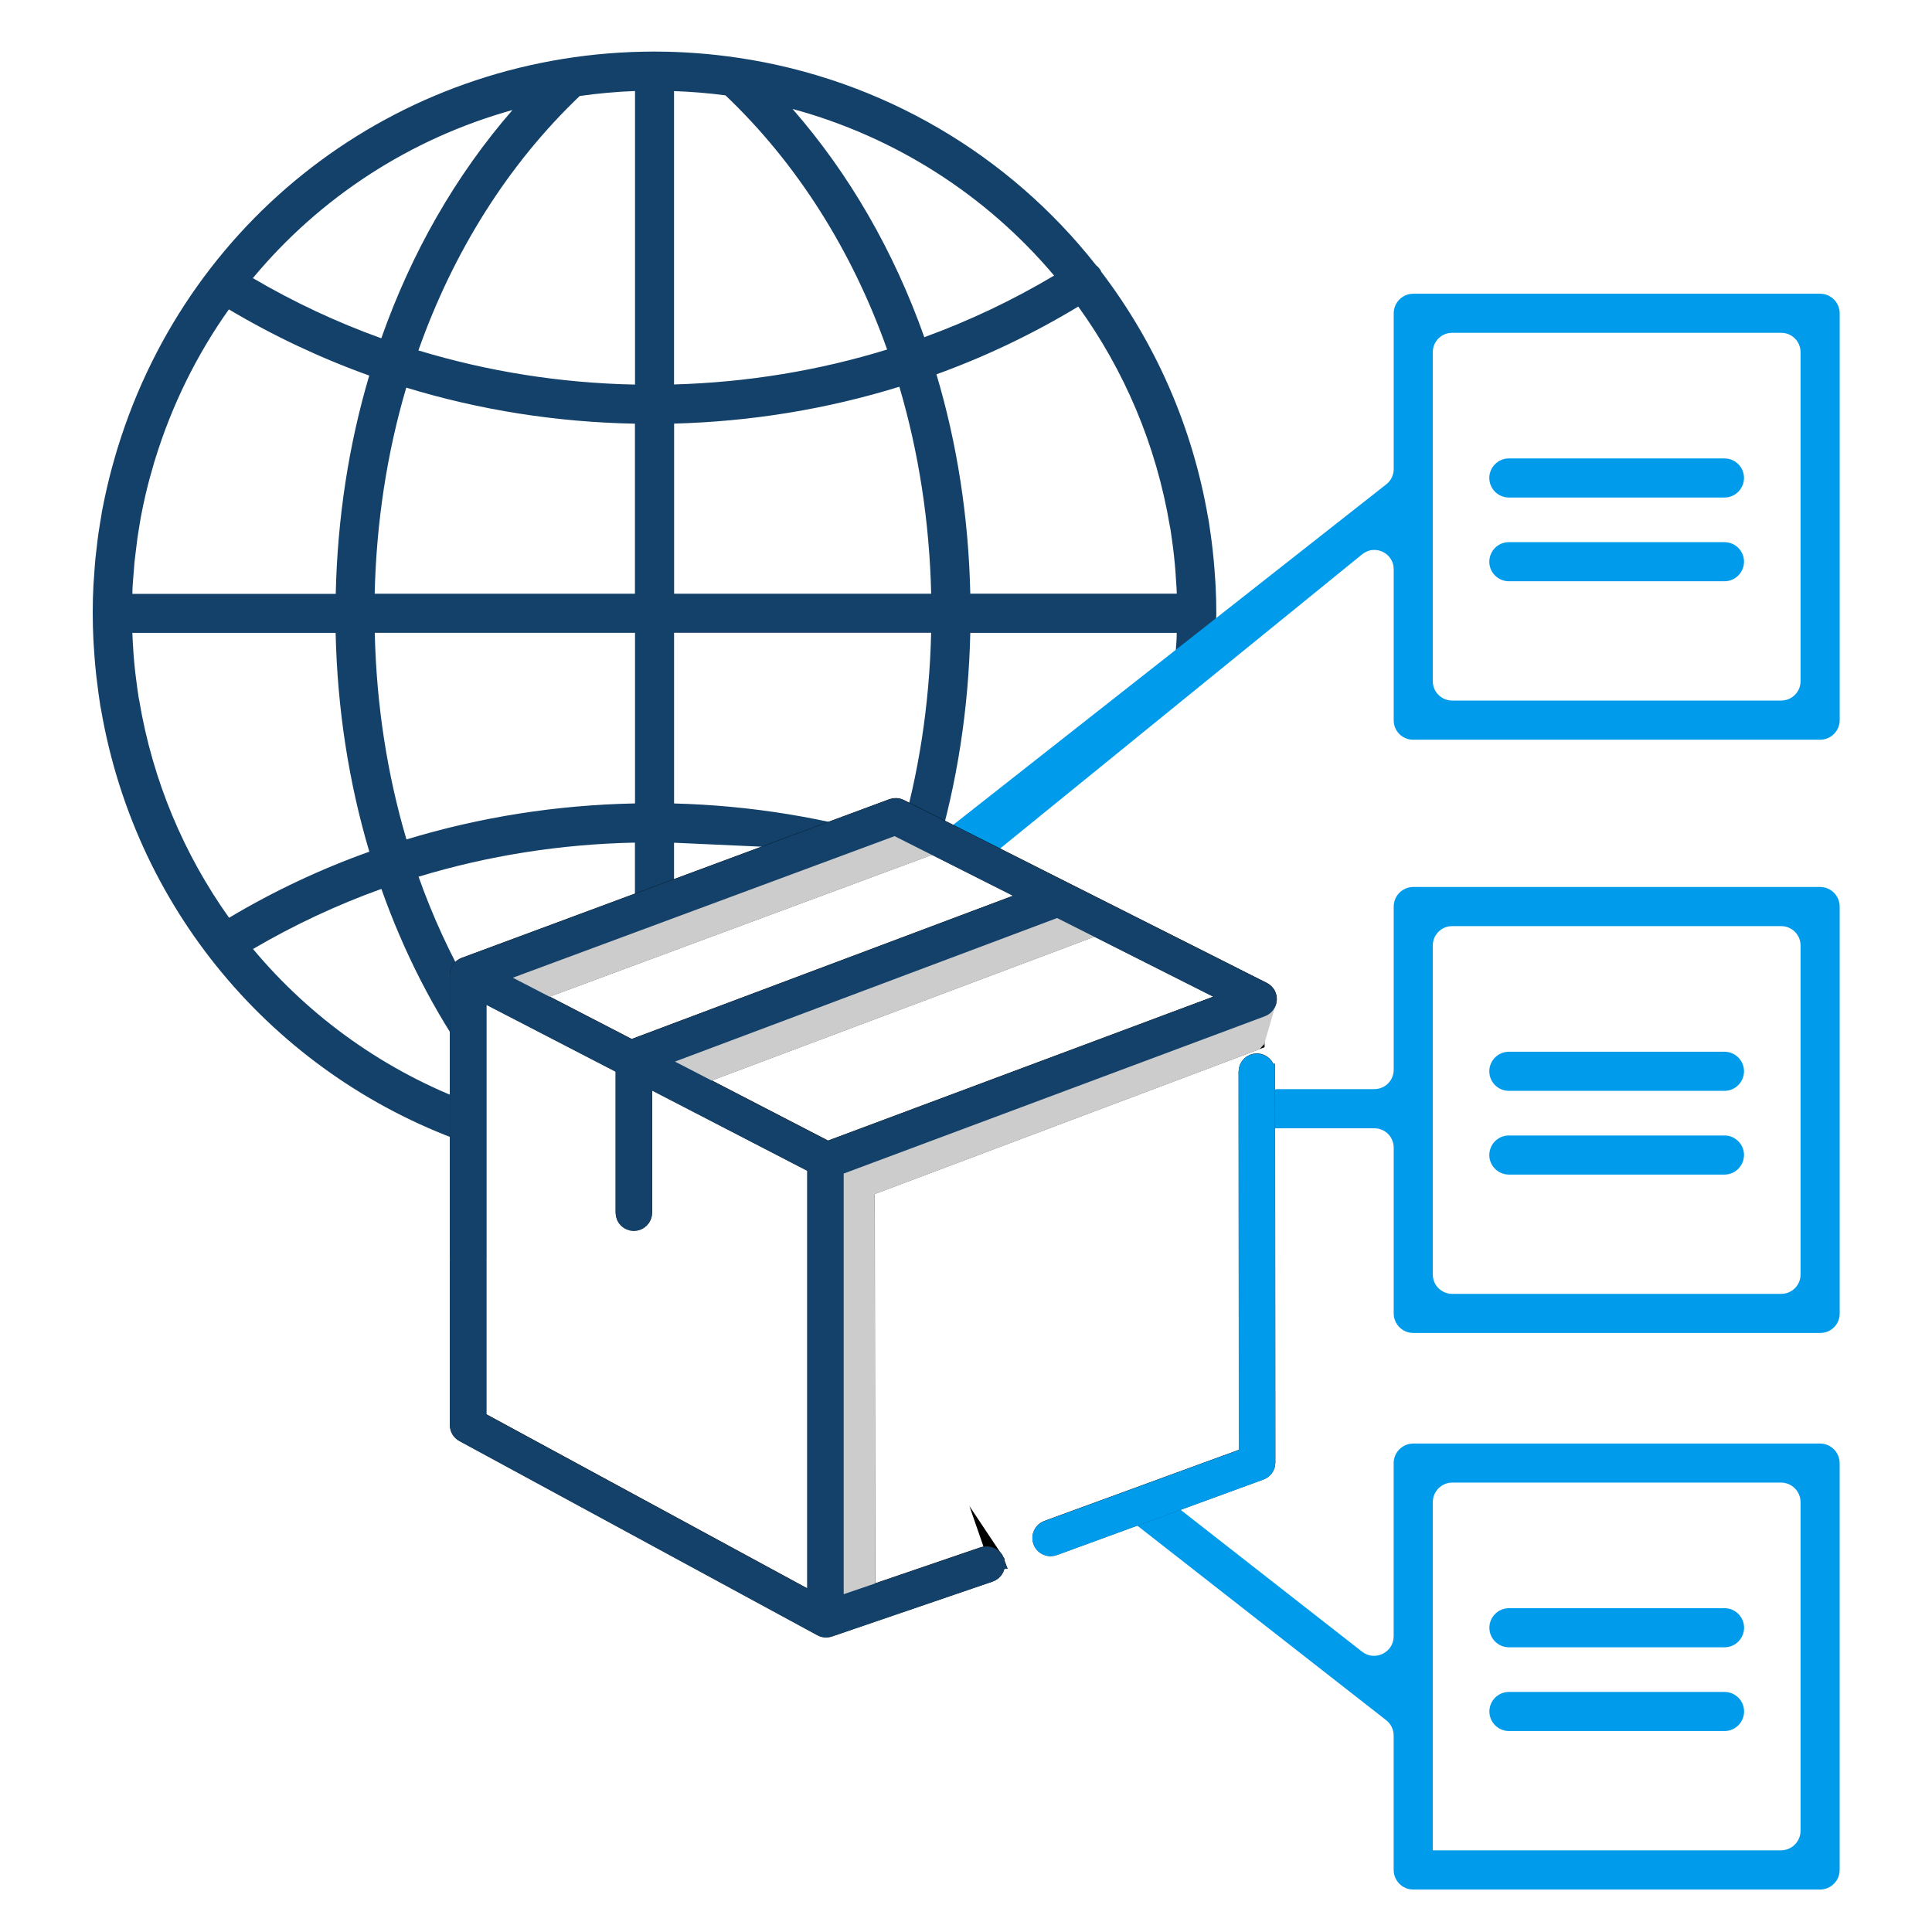 <?xml version="1.0" encoding="UTF-8"?>
<svg id="Layer_1" xmlns="http://www.w3.org/2000/svg" version="1.1" viewBox="0 0 500 500">
  <!-- Generator: Adobe Illustrator 29.2.1, SVG Export Plug-In . SVG Version: 2.1.0 Build 116)  -->
  <defs>
    <style>
      .st0, .st1, .st2 {
        fill: #009ceb;
      }

      .st3, .st4 {
        fill: #ccc;
      }

      .st3, .st4, .st5, .st6, .st1, .st2 {
        stroke-width: 4px;
      }

      .st3, .st6, .st1 {
        stroke: #000;
      }

      .st3, .st6, .st1, .st2 {
        stroke-miterlimit: 10;
      }

      .st4 {
        stroke: #ccc;
        stroke-linecap: round;
        stroke-linejoin: bevel;
      }

      .st5 {
        stroke: #134169;
      }

      .st5, .st6, .st7 {
        fill: #134169;
      }

      .st8 {
        fill: none;
      }

      .st2 {
        stroke: #009ceb;
      }
    </style>
  </defs>
  <path class="st7" d="M243.68,221.227l-1.37-.54c5.37-17.97,8.36-37.14,8.8-56.9h53.43c-.02.52-.01,1.06-.04,1.58l-.1,1.55-.1,1.3-.28,3.68c0,.1-.02.21-.04.31l10.68-8.68.12-4.8v-.17c0-2.23-.06-4.45-.17-6.68l-.1-1.66-.05-.72c-.1-1.48-.2-2.95-.34-4.4l-.28-2.73c-.15-1.35-.32-2.7-.54-4.23l-.37-2.56-.14-.94c-.03-.19-.07-.37-.12-.55-4.08-23.9-13.8-45.55-27.63-63.7-.1-.18-.16-.37-.27-.54-.3-.48-.68-.86-1.1-1.2-22.5-28.6-55.4-48.18-92.7-53.7h-.03c-7.13-1.06-14.32-1.59-21.53-1.6-64.27,0-120.08,41.2-138.96,102.57-.03.08-.05.16-.08.24-.53,1.74-1.02,3.5-1.5,5.27l-.46,1.76c-.46,1.85-.9,3.7-1.3,5.58l-.43,2.12-.24,1.2c-.1.47-.16.94-.23,1.42l-.2,1.16-.48,3c-.17,1.16-.31,2.32-.44,3.48l-.12,1-.28,2.44c-.13,1.35-.22,2.7-.33,4.3l-.07.93c-.05.6-.1,1.2-.12,1.8-.11,2.25-.17,4.51-.17,6.76v.52c0,2.24.07,4.47.17,6.67.02.54.06,1.08.1,1.62l.05.77c.1,1.48.2,2.95.34,4.4l.28,2.74.55,4.34.36,2.44.14,1c.03.17.07.34.12.51,9.16,53.7,46.72,96.04,95.84,112.86v-10.75c-22.1-8.2-41.54-22.02-56.47-39.9,10.57-6.2,21.68-11.4,33.22-15.55,5.8,16.4,13.6,31.66,23.25,45.32v-18.87c-5.43-9.44-9.99-19.35-13.63-29.61,17.96-5.45,36.8-8.44,56-8.82v13.85h10.12v-13.82M132.61,28.497c-14.67,16.85-26.13,36.92-33.93,59.05-11.55-4.15-22.67-9.37-33.24-15.57,17.36-20.9,40.72-36.12,67.18-43.5v.02s-.01,0-.01,0ZM34.3,152.117c.02-.5.06-1,.1-1.5l.1-1.25.3-3.77c.07-.73.16-1.46.25-2.18l.13-1.04.4-3.22c.13-.93.3-1.85.44-2.77l.4-2.43.62-3.1c.37-1.74.77-3.47,1.2-5.19l.43-1.64,1.32-4.67c.03-.07.05-.15.08-.22,4.37-14.3,10.9-27.42,19.16-39.07,11.53,6.86,23.7,12.6,36.33,17.13-5.3,17.85-8.23,36.88-8.67,56.5h-52.62c0-.54,0-1.06.03-1.57h0v-.01ZM59.28,237.507c-11.62-16.3-19.77-35.38-23.26-56.32-.02-.15-.06-.3-.1-.44l-.07-.45-.33-2.26-.04-.3c-.18-1.25-.34-2.5-.48-3.75l-.26-2.55c-.13-1.36-.23-2.73-.3-4.1l-.05-.82-.08-1.4-.05-1.33h52.6c.44,19.66,3.4,38.73,8.72,56.63-12.64,4.5-24.78,10.24-36.3,17.1h0v-.01h0ZM164.33,207.927c-20.28.4-40.17,3.54-59.14,9.32-5-16.9-7.78-34.9-8.2-53.48h67.35v44.16h-.01ZM164.33,153.647h-67.36c.43-18.53,3.2-36.5,8.17-53.33,18.98,5.8,38.88,8.95,59.18,9.33v44h.01ZM164.33,99.527c-19.23-.38-38.08-3.38-56.05-8.84,9.04-25.57,23.23-48.2,41.76-65.85,4.7-.66,9.46-1.1,14.3-1.28v75.97h-.01ZM302.77,136.277c.02.15.06.3.1.44l.07.45.37,2.56c.18,1.25.34,2.5.48,3.76.1.85.18,1.7.26,2.54.13,1.36.22,2.73.3,4.1l.05.77.1,1.44.05,1.3h-53.44c-.44-19.72-3.4-38.83-8.76-56.76,12.78-4.63,25.06-10.5,36.7-17.54,11.86,16.42,20.18,35.72,23.72,56.93h0v.01ZM272.8,71.317c-10.67,6.36-21.92,11.7-33.59,15.95-7.84-22.15-19.37-42.22-34.1-59.07,26.42,7.16,50.04,22.2,67.69,43.12ZM174.45,23.577c4.5.16,8.93.52,13.3,1.1,18.56,17.64,32.78,40.23,41.84,65.78-17.68,5.45-36.2,8.5-55.15,9.04V23.587h.01v-.01ZM174.45,109.627c20-.53,39.6-3.76,58.3-9.54,5,16.9,7.8,34.95,8.24,53.57h-66.53v-44.02h-.01v-.01h0ZM174.45,207.957v-44.2h66.53c-.44,18.67-3.24,36.76-8.28,53.7-18.68-5.77-38.25-9-58.25-9.52v.02Z"/>
  <g>
    <path class="st8" d="M465.98,239.68h-95.17v95.17h95.17v-95.17h0ZM446.29,303.98h-55.8c-2.79-.01-5.06-2.27-5.06-5.06.01-2.79,2.27-5.06,5.06-5.06h55.8c2.79,0,5.06,2.27,5.06,5.06-.01,2.79-2.27,5.06-5.06,5.06ZM446.29,282.31h-55.8c-2.79,0-5.06-2.27-5.06-5.06.01-2.79,2.27-5.06,5.06-5.06h55.8c2.79,0,5.06,2.27,5.06,5.06-.01,2.79-2.27,5.06-5.06,5.06Z"/>
    <path class="st8" d="M465.98,86.13h-95.17v95.17h95.17v-95.17h0ZM446.29,150.43h-55.8c-2.79-.01-5.06-2.27-5.06-5.06.01-2.79,2.27-5.06,5.06-5.06h55.8c2.8,0,5.06,2.26,5.06,5.06-.01,2.79-2.27,5.06-5.06,5.06ZM446.29,128.76h-55.8c-2.79-.01-5.06-2.27-5.06-5.06.01-2.79,2.27-5.06,5.06-5.06h55.8c2.79,0,5.06,2.27,5.06,5.06-.01,2.79-2.27,5.06-5.06,5.06Z"/>
    <path class="st8" d="M465.98,383.69h-95.17v95.17h95.17v-95.17h0ZM446.31,447.99h-55.8c-2.79-.01-5.06-2.27-5.06-5.06.01-2.79,2.27-5.06,5.06-5.06h55.8c2.79,0,5.06,2.27,5.06,5.06-.01,2.79-2.27,5.06-5.06,5.06ZM446.31,426.32h-55.8c-2.79-.01-5.06-2.27-5.06-5.06.01-2.79,2.27-5.06,5.06-5.06h55.8c2.79,0,5.06,2.27,5.06,5.06-.01,2.79-2.27,5.06-5.06,5.06Z"/>
    <path class="st0" d="M327.973,283.28c-.003,2.841-1.215,8.72,1.625,8.72h26.091c2.761,0,5,2.239,5,5v42.91c.01,2.79,2.27,5.06,5.06,5.06h105.36c2.761,0,5-2.239,5-5v-105.36c-.01-2.79-2.27-5.06-5.06-5.06h-105.3c-2.79.01-5.06,2.27-5.06,5.06v42.25c0,2.761-2.239,5-5,5h-25.403M375.81,239.68h85.17c2.761,0,5,2.239,5,5v85.17c0,2.761-2.239,5-5,5h-85.17c-2.761,0-5-2.239-5-5v-85.17c0-2.761,2.239-5,5-5h0Z"/>
    <path class="st0" d="M446.31,437.87h-55.8c-2.79,0-5.05,2.27-5.06,5.06,0,2.79,2.27,5.05,5.06,5.06h55.8c2.79,0,5.05-2.27,5.06-5.06,0-2.79-2.27-5.06-5.06-5.06Z"/>
    <path class="st0" d="M446.29,293.86h-55.8c-2.79,0-5.05,2.27-5.06,5.06,0,2.79,2.27,5.05,5.06,5.06h55.8c2.79,0,5.05-2.27,5.06-5.06,0-2.79-2.27-5.06-5.06-5.06Z"/>
    <path class="st0" d="M446.29,272.19h-55.8c-2.79,0-5.05,2.27-5.06,5.06,0,2.79,2.27,5.06,5.06,5.06h55.8c2.79,0,5.05-2.27,5.06-5.06,0-2.79-2.27-5.06-5.06-5.06Z"/>
    <path class="st0" d="M446.31,416.2h-55.8c-2.79,0-5.05,2.27-5.06,5.06,0,2.79,2.27,5.05,5.06,5.06h55.8c2.79,0,5.05-2.27,5.06-5.06,0-2.79-2.27-5.06-5.06-5.06Z"/>
    <g>
      <rect class="st8" x="370.81" y="86.13" width="95.17" height="95.17"/>
      <g>
        <rect class="st8" x="370.81" y="86.13" width="95.17" height="95.17"/>
        <g>
          <rect class="st8" x="370.81" y="86.13" width="95.17" height="95.17"/>
          <g>
            <rect class="st8" x="370.81" y="86.13" width="95.17" height="95.17"/>
            <path class="st0" d="M250.158,217.615c1.79,1.941,5.653,4.436,7.702,2.77l94.677-76.94c3.267-2.655,8.153-.33,8.153,3.88v39.114c0,2.761,2.239,5,5,5h105.36c2.79-.01,5.06-2.27,5.06-5.06v-105.3c-.01-2.79-2.27-5.06-5.06-5.06h-105.3c-2.79.01-5.06,2.27-5.06,5.06v40.321c0,1.505-.678,2.93-1.846,3.88l-112.362,88.348M460.98,181.3h-85.17c-2.761,0-5-2.239-5-5v-85.17c0-2.761,2.239-5,5-5h85.17c2.761,0,5,2.239,5,5v85.17c0,2.761-2.239,5-5,5h0Z"/>
          </g>
        </g>
      </g>
    </g>
    <path class="st0" d="M446.29,118.64h-55.8c-2.79,0-5.05,2.27-5.06,5.06,0,2.79,2.27,5.05,5.06,5.06h55.8c2.79,0,5.05-2.27,5.06-5.06,0-2.79-2.27-5.06-5.06-5.06Z"/>
    <path class="st0" d="M293.678,394.324l65.055,50.854c1.229.96,1.947,2.433,1.947,3.993v34.779c.01,2.79,2.27,5.06,5.06,5.06h105.3c2.79-.01,5.06-2.27,5.06-5.06v-105.3c-.01-2.79-2.27-5.06-5.06-5.06h-105.3c-2.79.01-5.06,2.27-5.06,5.06v44.805c0,4.223-4.862,6.594-8.189,3.992l-46.983-36.733M370.81,478.86v-90.102c0-2.799,2.269-5.068,5.068-5.068h85.034c2.799,0,5.068,2.269,5.068,5.068v85.034c0,2.799-2.269,5.068-5.068,5.068h-90.102v.01-.01Z"/>
    <path class="st0" d="M446.29,140.31h-55.8c-2.79,0-5.05,2.27-5.06,5.06,0,2.79,2.27,5.05,5.06,5.06h55.8c2.79,0,5.05-2.27,5.06-5.06,0-2.8-2.26-5.06-5.06-5.06Z"/>
  </g>
  <g>
    <g>
      <path class="st3" d="M133.332,259.098l-10.787-7.495,110.116-40.85,11.262,7.321-110.591,41.028h0v-.005h0ZM224.491,415.61l-.092-107.999,100.871-37.976v-11.521l-111.741,42.076.102,119.067,10.861-3.647h-.001ZM286.35,239.103l-11.802-7.083-111.053,41.719,12.102,6.968,110.753-41.604h0Z"/>
      <path class="st6" d="M257.945,403.966c.489,1.405-.263,2.937-1.68,3.422l-41.569,14.207c-.286.092-.586.146-.886.146-.452,0-.9-.11-1.302-.329l-92.65-50.266c-.877-.471-1.412-1.373-1.412-2.361v-42.231c0-.169.018-.339.046-.503-.032-.165-.051-.334-.051-.503v-73.28c0-1.121.702-2.128,1.763-2.516l110.656-41.051c.715-.265,1.505-.22,2.183.124l93.924,47.333c.96.485,1.542,1.482,1.477,2.549-.06,1.066-.748,1.995-1.754,2.37l-110.319,41.202v113.045l38.125-13.026c1.417-.48,2.963.265,3.453,1.67h-.005v-.002ZM319.02,258.192l-45.432-22.9c-.194.137-.397.261-.632.352l-103.16,38.754,44.375,22.955,104.845-39.166h.005v.005h-.001ZM127.816,252.683l35.541,18.38,103.82-39.001-35.518-17.899-103.843,38.516v.005h0ZM123.879,326.558v40.639l87.065,47.228v-112.675l-44.172-22.845v34.924c0,1.487-1.214,2.69-2.714,2.69s-2.714-1.203-2.714-2.69h0v-37.734l-37.461-19.377v68.838c0,.169-.018.339-.051.503.023.156.046.32.046.494h0v.005h.001Z"/>
      <path class="st1" d="M327.997,277.317l.065,101.163c0,1.13-.706,2.137-1.777,2.526l-53.436,19.537c-.3.11-.618.169-.942.169-1.135,0-2.156-.705-2.548-1.762-.517-1.396.203-2.942,1.606-3.459l51.658-18.883-.065-99.287c0-1.487,1.214-2.7,2.714-2.7s2.719,1.203,2.723,2.69h0v.005h.002Z"/>
    </g>
    <g>
      <path class="st4" d="M133.304,259.148l-10.787-7.495,110.116-40.85,11.262,7.321-110.591,41.028h0v-.005h0ZM224.463,415.66l-.092-107.999,100.871-37.976,3.203-10.981-114.944,41.536.102,119.067,10.861-3.647h-.001ZM286.323,239.154l-11.802-7.083-111.053,41.719,12.102,6.968,110.753-41.604h0Z"/>
      <path class="st5" d="M257.918,404.016c.489,1.405-.263,2.937-1.68,3.422l-41.569,14.207c-.286.092-.586.146-.886.146-.452,0-.9-.11-1.302-.329l-92.65-50.266c-.877-.471-1.412-1.373-1.412-2.361v-42.231c0-.169.018-.339.046-.503-.032-.165-.051-.334-.051-.503v-73.28c0-1.121.702-2.128,1.763-2.516l110.656-41.051c.715-.265,1.505-.22,2.183.124l93.924,47.333c.96.485,1.542,1.482,1.477,2.549-.06,1.066-.748,1.995-1.754,2.37l-110.319,41.202v113.045l38.125-13.026c1.417-.48,2.963.265,3.453,1.67h-.005v-.002ZM318.992,258.242l-45.432-22.9c-.194.137-.397.261-.632.352l-103.16,38.754,44.375,22.955,104.845-39.166h.005v.005h-.001ZM127.788,252.734l35.541,18.38,103.82-39.001-35.518-17.899-103.843,38.516v.005h0ZM123.851,326.609v40.639l87.065,47.228v-112.675l-44.172-22.845v34.924c0,1.487-1.214,2.69-2.714,2.69s-2.714-1.203-2.714-2.69h0v-37.734l-37.461-19.377v68.838c0,.169-.018.339-.051.503.023.156.046.32.046.494h0v.005h.001Z"/>
      <path class="st2" d="M327.97,277.368l.065,101.163c0,1.13-.706,2.137-1.777,2.526l-53.436,19.537c-.3.11-.618.169-.942.169-1.135,0-2.156-.705-2.548-1.762-.517-1.396.203-2.942,1.606-3.459l51.658-18.883-.065-99.287c0-1.487,1.214-2.7,2.714-2.7s2.719,1.203,2.723,2.69h0v.005h.002Z"/>
    </g>
  </g>
</svg>